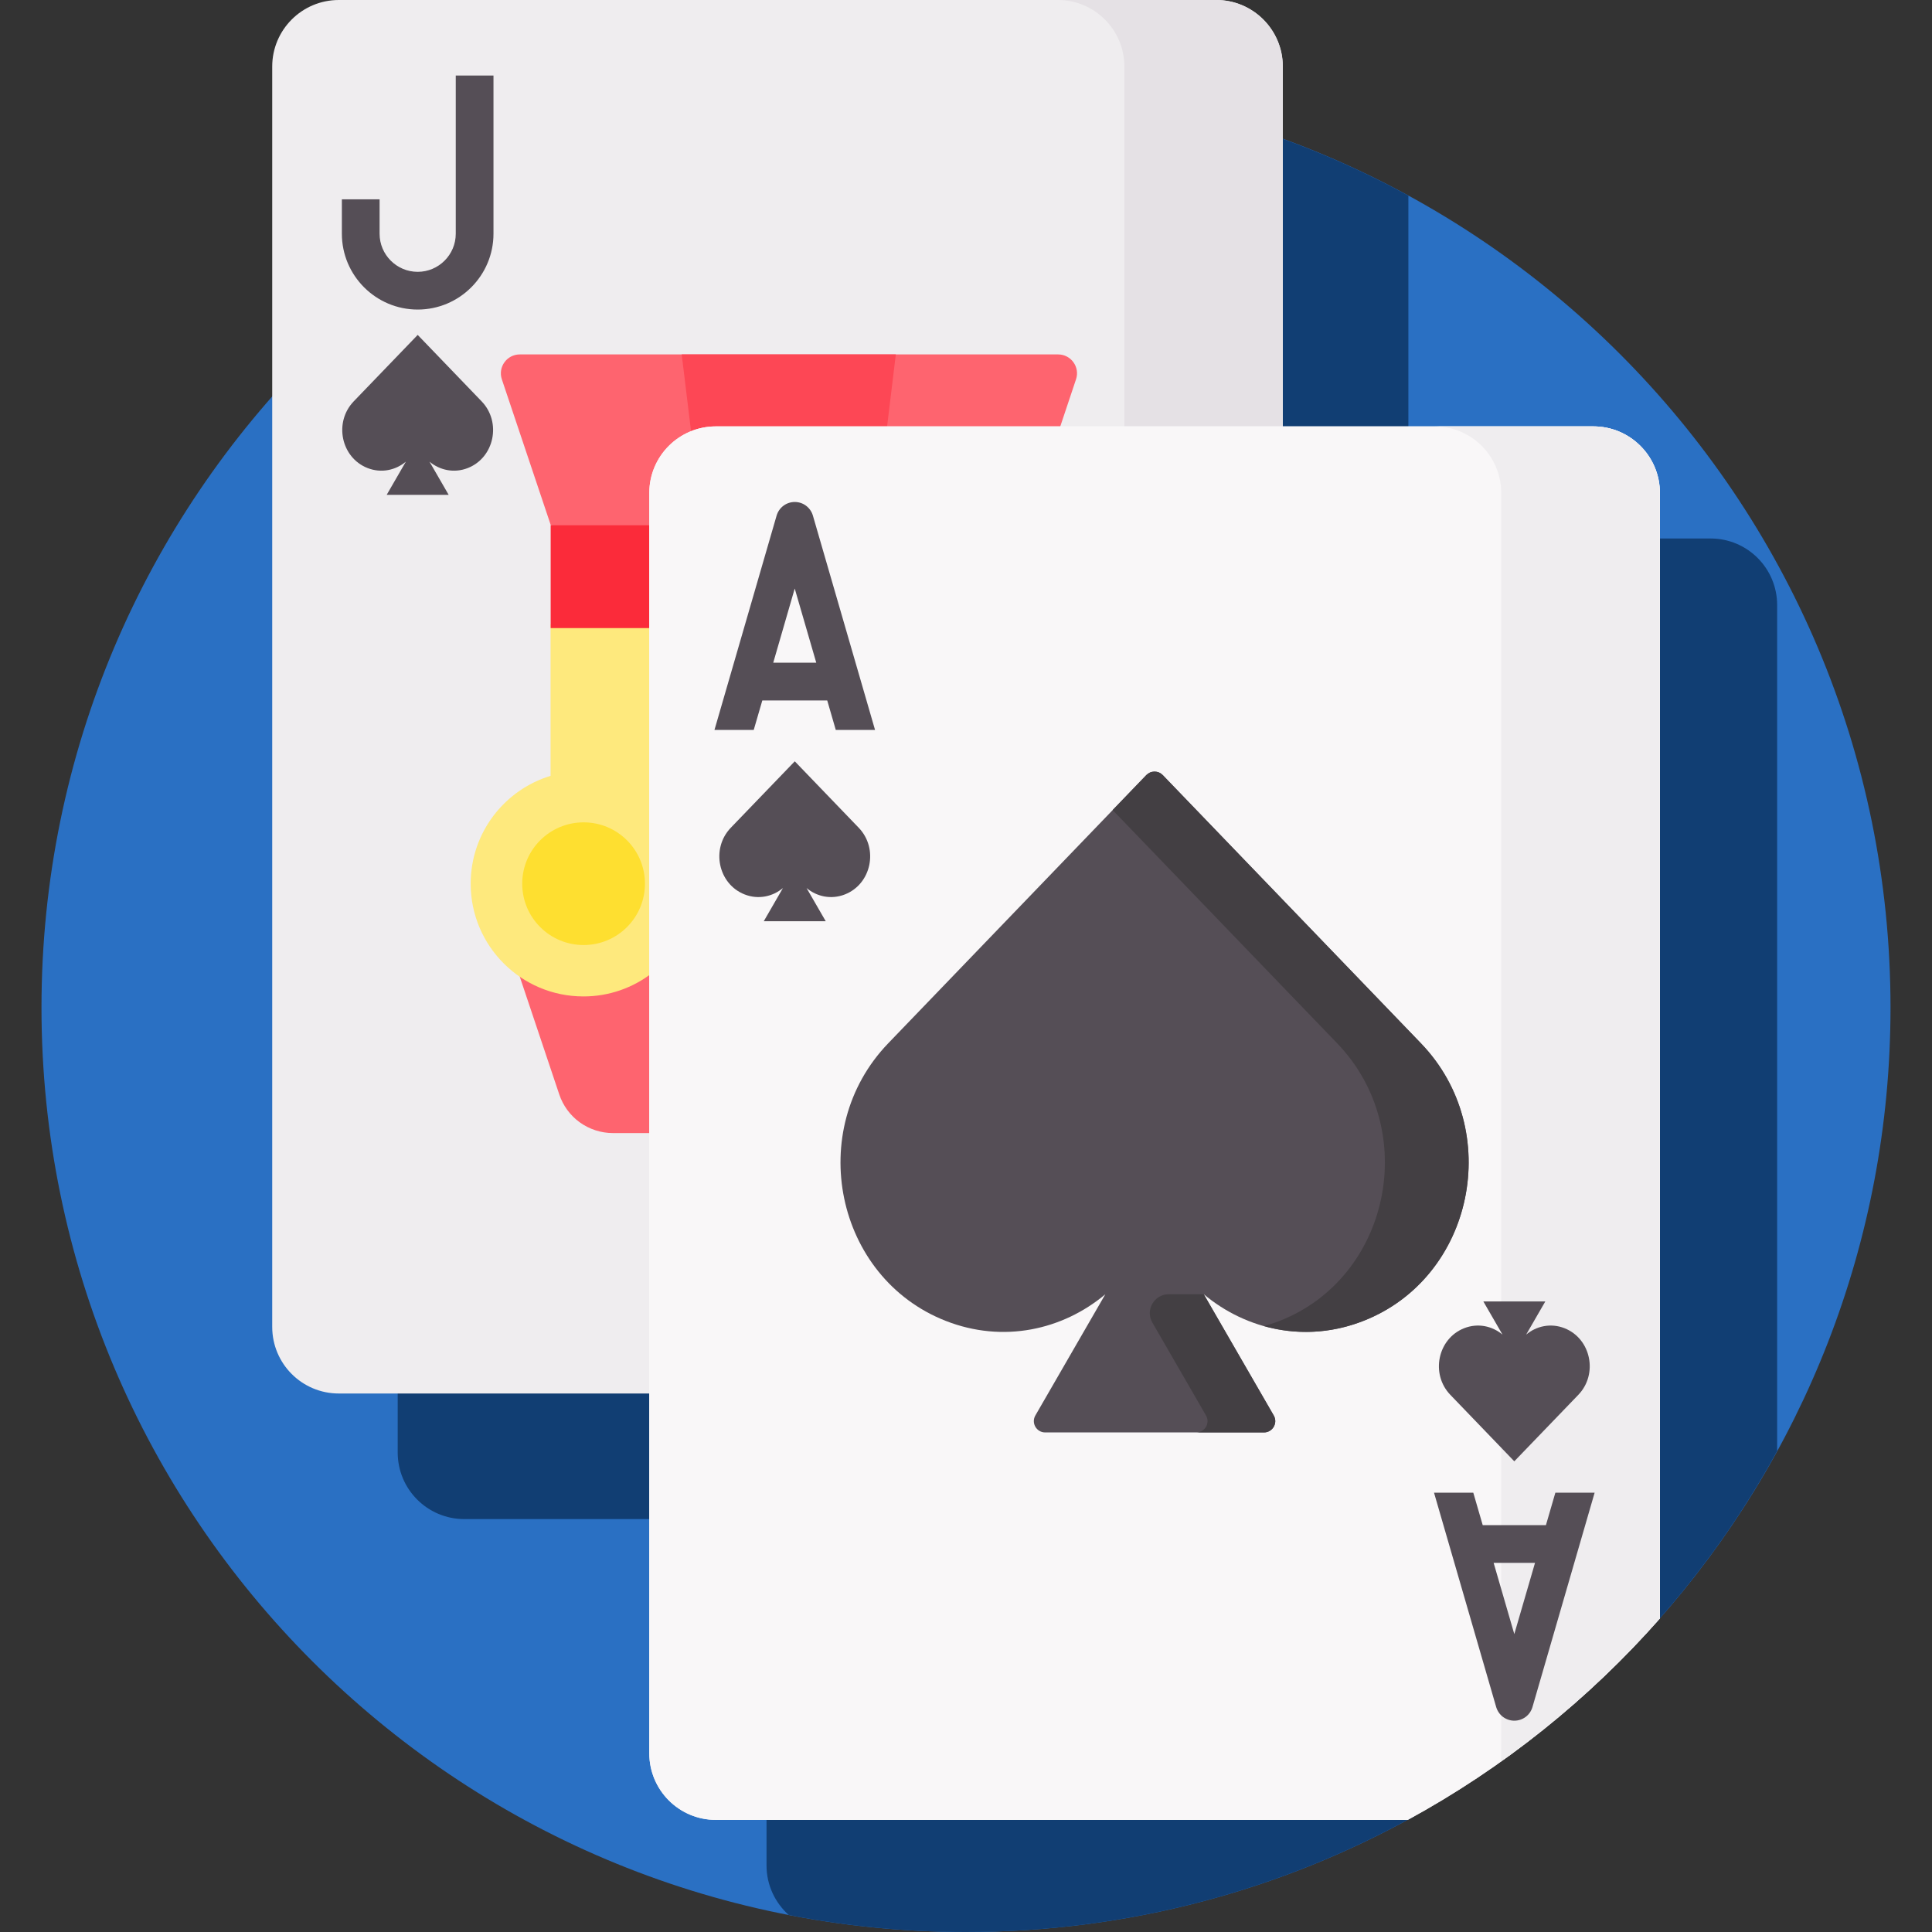 <?xml version="1.0" encoding="UTF-8"?> <svg xmlns="http://www.w3.org/2000/svg" width="40" height="40" viewBox="0 0 40 40" fill="none"><rect x="0" y="0" width="40" height="40" fill="#333333" stroke="none"/><g clip-path="url(#clip0_1171_17669)"><path d="M14.818 37.601C14.102 37.601 13.518 37.017 13.518 36.3V10.206C13.518 9.489 14.102 8.906 14.818 8.906H32.987C33.704 8.906 34.287 9.489 34.287 10.206V33.596C37.305 30.212 39.141 25.75 39.141 20.859C39.141 10.288 30.571 1.719 20 1.719C9.429 1.719 0.859 10.288 0.859 20.859C0.859 31.43 9.429 40 20 40C23.369 40 26.533 39.129 29.283 37.601H14.818Z" fill="#2A70C3"></path><path d="M36.794 12.528C36.794 11.766 36.178 11.149 35.416 11.149H34.284V33.596C35.253 32.51 36.095 31.317 36.794 30.041V12.528ZM15.87 37.601V38.622C15.87 39.03 16.048 39.395 16.33 39.648C17.538 39.882 18.767 40 19.998 40C23.366 40 26.531 39.129 29.281 37.601H15.87Z" fill="#113E73"></path><path d="M8.234 28.773V30.073C8.234 30.834 8.851 31.451 9.613 31.451H13.517V28.773H8.234ZM26.48 2.846V8.906H29.159V4.05C28.298 3.58 27.403 3.178 26.48 2.846Z" fill="#113E73"></path><path d="M13.519 10.206C13.519 9.489 14.102 8.906 14.819 8.906H26.56V1.378C26.56 0.617 25.943 0 25.182 0H7.014C6.253 0 5.636 0.617 5.636 1.378V27.472C5.636 28.234 6.253 28.851 7.014 28.851H13.519V10.206Z" fill="#EFEDEF"></path><path d="M23.279 1.378V8.906H26.558V1.378C26.558 0.617 25.941 0 25.18 0H21.901C22.662 0 23.279 0.617 23.279 1.378Z" fill="#E5E1E5"></path><path d="M9.972 8.31L8.648 6.934L7.323 8.31C6.908 8.742 7.06 9.474 7.609 9.69C7.895 9.802 8.191 9.735 8.403 9.558L8.006 10.245H9.289L8.892 9.558C9.104 9.735 9.401 9.802 9.686 9.69C10.235 9.474 10.387 8.742 9.972 8.31ZM8.648 6.409C7.782 6.409 7.078 5.705 7.078 4.839V4.127H7.859V4.839C7.859 5.274 8.213 5.628 8.648 5.628C9.082 5.628 9.436 5.274 9.436 4.839V1.564H10.217V4.839C10.217 5.705 9.513 6.409 8.648 6.409Z" fill="#554E56"></path><path d="M13.521 10.206C13.521 9.489 14.104 8.906 14.821 8.906H21.926L22.278 7.853C22.363 7.6 22.174 7.338 21.908 7.338H10.761C10.494 7.338 10.306 7.6 10.39 7.853L11.404 10.875L11.831 10.953H13.521V10.206ZM13.521 20.041L13.397 20.13C13.014 20.405 12.555 20.553 12.084 20.552C11.589 20.552 11.109 20.39 10.717 20.089L11.579 22.659C11.657 22.892 11.806 23.095 12.005 23.238C12.205 23.381 12.444 23.459 12.69 23.459H13.521L13.521 20.041Z" fill="#FE646F"></path><path d="M13.516 12.925H11.399V16.063C10.442 16.354 9.745 17.243 9.745 18.296C9.745 19.585 10.79 20.63 12.079 20.63C12.6 20.631 13.106 20.456 13.516 20.134V12.925H13.516Z" fill="#FEE97D"></path><path d="M14.817 8.906H18.357L18.547 7.338H14.114L14.317 9.007C14.476 8.94 14.646 8.906 14.817 8.906Z" fill="#FD4755"></path><path d="M11.401 10.875H13.518V13.004H11.401V10.875Z" fill="#FB2B3A"></path><path d="M12.083 19.566C12.785 19.566 13.353 18.998 13.353 18.296C13.353 17.594 12.785 17.026 12.083 17.026C11.381 17.026 10.812 17.594 10.812 18.296C10.812 18.998 11.381 19.566 12.083 19.566Z" fill="#FEDF30"></path><path d="M34.367 33.508V10.206C34.367 9.445 33.75 8.828 32.989 8.828H14.821C14.06 8.828 13.443 9.445 13.443 10.206V36.3C13.443 37.062 14.06 37.679 14.821 37.679H29.146C31.124 36.601 32.89 35.184 34.367 33.508Z" fill="#F9F7F8"></path><path d="M34.367 33.508V10.206C34.367 9.445 33.75 8.828 32.989 8.828H14.821C14.06 8.828 13.443 9.445 13.443 10.206V36.3C13.443 37.062 14.06 37.679 14.821 37.679H29.146C31.124 36.601 32.89 35.184 34.367 33.508Z" fill="#F9F7F8"></path><path d="M31.069 36.475C32.278 35.616 33.383 34.62 34.363 33.508V10.206C34.363 9.445 33.745 8.828 32.984 8.828H29.703C30.464 8.828 31.081 9.445 31.081 10.206V36.3C31.081 36.36 31.076 36.418 31.069 36.475Z" fill="#EFEDEF"></path><path d="M29.42 21.601L24.073 16.046C24.051 16.024 24.025 16.006 23.996 15.993C23.967 15.981 23.936 15.975 23.904 15.975C23.873 15.975 23.841 15.981 23.812 15.993C23.784 16.006 23.757 16.024 23.735 16.046L18.389 21.601C16.66 23.398 17.292 26.449 19.579 27.347C20.768 27.814 22.002 27.536 22.885 26.796L21.436 29.306C21.346 29.462 21.459 29.657 21.639 29.657H26.169C26.349 29.657 26.462 29.462 26.372 29.306L24.923 26.796C25.806 27.536 27.04 27.814 28.23 27.347C30.517 26.449 31.149 23.398 29.42 21.601Z" fill="#554E56"></path><path d="M29.419 21.601L24.072 16.046C24.05 16.024 24.024 16.006 23.995 15.993C23.966 15.981 23.935 15.975 23.903 15.975C23.872 15.975 23.84 15.981 23.811 15.993C23.782 16.006 23.756 16.024 23.734 16.046L23.036 16.771L27.685 21.601C29.414 23.398 28.782 26.449 26.495 27.347C26.386 27.39 26.277 27.424 26.168 27.455C26.817 27.637 27.53 27.622 28.229 27.347C30.516 26.449 31.148 23.398 29.419 21.601ZM26.371 29.306L24.922 26.796H24.197C23.896 26.796 23.708 27.122 23.858 27.382L24.969 29.306C25.059 29.462 24.947 29.657 24.766 29.657H26.168C26.349 29.657 26.461 29.462 26.371 29.306Z" fill="#433F43"></path><path d="M17.779 17.138L16.455 15.762L15.13 17.138C14.715 17.57 14.867 18.302 15.416 18.518C15.701 18.63 15.998 18.563 16.21 18.386L15.813 19.073H17.096L16.699 18.386C16.911 18.563 17.207 18.63 17.493 18.518C18.042 18.302 18.194 17.57 17.779 17.138ZM17.304 15.113H18.117L16.83 10.674C16.806 10.593 16.757 10.522 16.689 10.471C16.622 10.42 16.539 10.393 16.455 10.393C16.37 10.393 16.288 10.42 16.22 10.471C16.152 10.522 16.103 10.593 16.079 10.674L14.792 15.113H15.605L15.783 14.502H17.127L17.304 15.113ZM16.009 13.721L16.454 12.185L16.9 13.721H16.009ZM30.028 28.879L31.352 30.255L32.677 28.879C33.092 28.448 32.94 27.715 32.391 27.499C32.106 27.387 31.809 27.454 31.597 27.632L31.994 26.945H30.711L31.108 27.632C30.896 27.454 30.6 27.387 30.314 27.499C29.765 27.715 29.613 28.448 30.028 28.879ZM32.202 30.905L32.007 31.576H30.698L30.503 30.905H29.69L30.977 35.343C31.001 35.424 31.05 35.496 31.118 35.547C31.186 35.597 31.268 35.625 31.352 35.625C31.437 35.625 31.52 35.597 31.587 35.547C31.655 35.496 31.704 35.424 31.728 35.343L33.015 30.905H32.202ZM31.352 33.832L30.924 32.357H31.781L31.352 33.832Z" fill="#554E56"></path></g><defs><clipPath id="clip0_1171_17669"><rect width="40" height="40" fill="white"></rect></clipPath></defs></svg> 